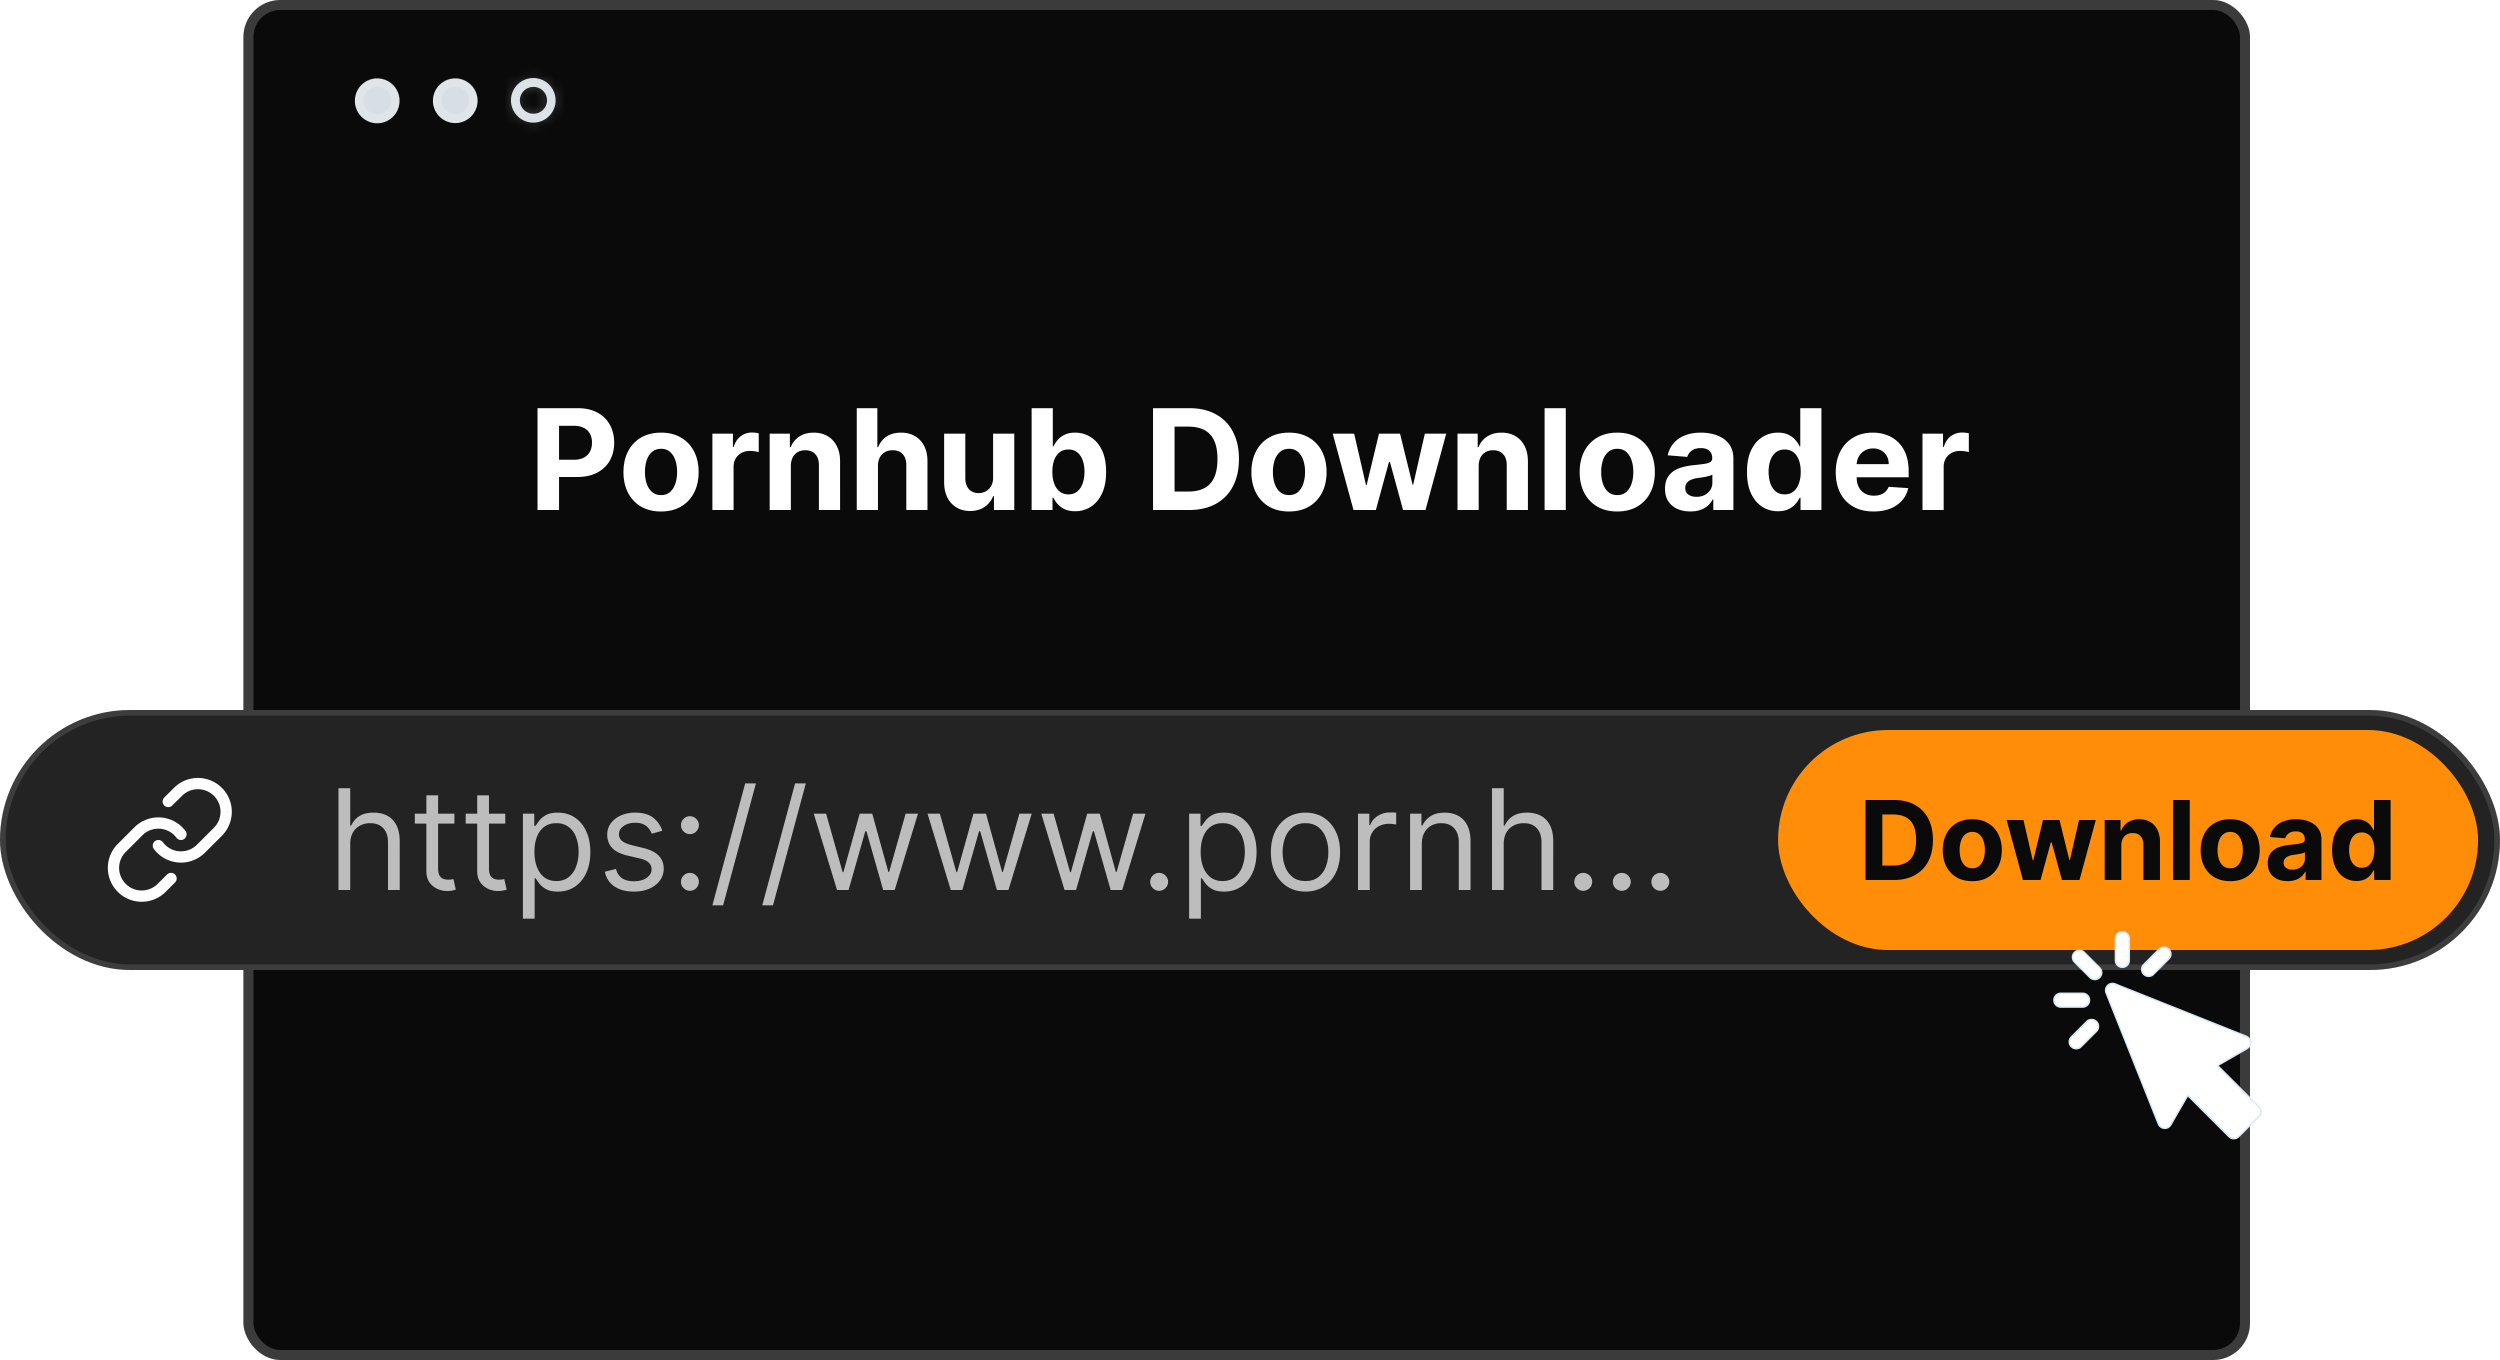 <svg xmlns="http://www.w3.org/2000/svg" width="250" height="136" fill="none">
  <g clip-path="url(#a)">
    <rect width="200.656" height="136" x="24.344" fill="#0A0A0A" rx="3.696"/>
    <rect width="199.656" height="135" x="24.844" y=".5" stroke="#fff" stroke-opacity=".2" rx="3.196"/>
    <path fill="#D8DEE5" d="M39.95 10.033a2.23 2.23 0 1 1-4.458 0 2.23 2.23 0 0 1 4.459 0Z"/>
    <path stroke="#fff" stroke-opacity=".2" stroke-width=".858" d="M39.522 10.033a1.8 1.8 0 1 1-3.601 0 1.8 1.8 0 0 1 3.601 0Z"/>
    <path fill="#D8DEE5" d="M47.754 10.033a2.23 2.23 0 1 1-4.459 0 2.23 2.23 0 0 1 4.459 0Z"/>
    <path stroke="#fff" stroke-opacity=".2" stroke-width=".858" d="M47.325 10.033a1.8 1.8 0 1 1-3.601 0 1.8 1.8 0 0 1 3.601 0Z"/>
    <mask id="b" fill="#fff">
      <path fill-rule="evenodd"
            d="M53.328 11.37a1.338 1.338 0 1 0 0-2.675 1.338 1.338 0 0 0 0 2.676Zm0 .893a2.23 2.23 0 1 0 0-4.46 2.23 2.23 0 0 0 0 4.46Z"
            clip-rule="evenodd"/>
    </mask>
    <path fill="#D8DEE5" fill-rule="evenodd"
          d="M53.328 11.37a1.338 1.338 0 1 0 0-2.675 1.338 1.338 0 0 0 0 2.676Zm0 .893a2.23 2.23 0 1 0 0-4.46 2.23 2.23 0 0 0 0 4.46Z"
          clip-rule="evenodd"/>
    <path fill="#fff" fill-opacity=".2"
          d="M53.187 10.033a.14.14 0 0 1 .14-.14v2.956a2.816 2.816 0 0 0 2.817-2.816h-2.957Zm.14.14a.14.14 0 0 1-.14-.14h2.957a2.816 2.816 0 0 0-2.816-2.816v2.957Zm.141-.14a.14.14 0 0 1-.14.14V7.218a2.816 2.816 0 0 0-2.816 2.816h2.956Zm-.14-.14a.14.14 0 0 1 .14.14h-2.956a2.816 2.816 0 0 0 2.816 2.816V9.892Zm.751.14a.751.751 0 0 1-.751.751v2.957a3.708 3.708 0 0 0 3.708-3.708h-2.957Zm-.751-.751c.415 0 .751.336.751.751h2.957a3.708 3.708 0 0 0-3.708-3.708v2.957Zm-.751.751c0-.415.336-.751.75-.751V6.325a3.708 3.708 0 0 0-3.707 3.708h2.957Zm.75.751a.751.751 0 0 1-.75-.751H49.62a3.708 3.708 0 0 0 3.708 3.708v-2.957Z"
          mask="url(#b)"/>
    <path fill="#fff"
          d="M53.752 51V40.818h4.017c.772 0 1.43.148 1.974.443.543.291.958.697 1.243 1.218.288.517.432 1.113.432 1.79 0 .676-.145 1.272-.437 1.79-.292.516-.714.919-1.268 1.207-.55.289-1.216.433-1.998.433h-2.56v-1.725h2.212c.414 0 .755-.071 1.024-.214.271-.146.474-.346.606-.602.136-.258.204-.555.204-.89 0-.338-.068-.633-.204-.885a1.361 1.361 0 0 0-.606-.591c-.272-.143-.617-.214-1.035-.214h-1.451V51h-2.153Zm12.352.15c-.772 0-1.44-.165-2.004-.493a3.369 3.369 0 0 1-1.297-1.382c-.305-.593-.457-1.281-.457-2.063 0-.79.152-1.479.457-2.069a3.328 3.328 0 0 1 1.297-1.382c.564-.331 1.232-.497 2.004-.497s1.439.166 1.999.497c.563.328.997.79 1.302 1.383.305.59.458 1.279.458 2.068 0 .782-.153 1.47-.458 2.063-.305.59-.739 1.05-1.302 1.382-.56.328-1.227.492-1.999.492Zm.01-1.642c.351 0 .645-.099.88-.298a1.85 1.85 0 0 0 .532-.825c.123-.348.184-.744.184-1.188 0-.444-.061-.84-.184-1.189a1.85 1.85 0 0 0-.532-.825c-.235-.202-.529-.303-.88-.303-.355 0-.653.101-.895.303-.238.202-.42.477-.542.825-.12.348-.179.745-.179 1.189 0 .444.06.84.18 1.188.122.348.303.623.541.825.242.2.54.298.895.298ZM71.24 51v-7.636h2.053v1.332h.08c.139-.474.372-.832.7-1.074a1.842 1.842 0 0 1 1.134-.368 3.219 3.219 0 0 1 .666.075v1.88c-.1-.03-.237-.057-.412-.08a3.707 3.707 0 0 0-.483-.035c-.311 0-.59.068-.835.204a1.501 1.501 0 0 0-.577.556c-.139.239-.208.514-.208.826V51H71.24Zm7.846-4.415V51h-2.118v-7.636h2.019v1.347h.09a2.13 2.13 0 0 1 .85-1.054c.397-.262.88-.393 1.446-.393.53 0 .993.116 1.387.348.394.232.701.564.92.994.219.428.328.938.328 1.532V51H81.89v-4.484c.003-.468-.116-.832-.358-1.094-.242-.265-.575-.398-1-.398-.284 0-.536.062-.755.184a1.281 1.281 0 0 0-.507.537 1.86 1.86 0 0 0-.184.84Zm8.71 0V51h-2.119V40.818h2.058v3.893h.09c.172-.45.45-.804.835-1.059.385-.258.867-.388 1.447-.388.53 0 .993.116 1.387.348.398.229.706.559.925.99.222.427.331.94.328 1.536V51h-2.118v-4.484c.003-.471-.116-.837-.358-1.1-.239-.26-.573-.392-1.004-.392-.289 0-.544.062-.766.184a1.304 1.304 0 0 0-.517.537 1.818 1.818 0 0 0-.189.84ZM99.31 47.75v-4.385h2.118V51h-2.033v-1.387h-.08a2.254 2.254 0 0 1-.86 1.079c-.397.272-.883.407-1.456.407-.51 0-.96-.116-1.347-.348a2.392 2.392 0 0 1-.91-.989c-.216-.428-.325-.94-.329-1.536v-4.862h2.118v4.484c.004.45.125.807.363 1.069.239.262.559.393.96.393.255 0 .494-.058.716-.174.222-.12.4-.295.537-.527.139-.232.207-.519.204-.86ZM103.163 51V40.818h2.118v3.828h.065c.093-.205.227-.414.403-.626.178-.216.41-.395.696-.537.288-.146.646-.219 1.073-.219.557 0 1.071.146 1.542.438.47.288.846.724 1.128 1.307.282.58.423 1.308.423 2.183 0 .852-.138 1.57-.413 2.157-.272.584-.643 1.026-1.114 1.328a2.858 2.858 0 0 1-1.571.447c-.411 0-.76-.068-1.049-.204a2.178 2.178 0 0 1-.701-.512 2.603 2.603 0 0 1-.417-.631h-.095V51h-2.088Zm2.073-3.818c0 .454.063.85.189 1.188.126.338.309.602.547.79.239.186.529.279.87.279.345 0 .637-.095.875-.283.239-.193.42-.458.542-.796.126-.341.189-.734.189-1.178 0-.441-.061-.829-.184-1.163a1.725 1.725 0 0 0-.542-.786c-.238-.189-.532-.283-.88-.283-.344 0-.636.09-.875.273-.235.182-.416.44-.542.776-.126.334-.189.729-.189 1.183ZM118.912 51h-3.609V40.818h3.639c1.024 0 1.906.204 2.645.612a4.12 4.12 0 0 1 1.705 1.745c.401.759.602 1.667.602 2.724 0 1.06-.201 1.972-.602 2.734a4.128 4.128 0 0 1-1.715 1.755c-.742.408-1.631.612-2.665.612Zm-1.456-1.844h1.367c.636 0 1.171-.113 1.606-.338.437-.23.765-.582.984-1.06.222-.48.333-1.1.333-1.859 0-.752-.111-1.367-.333-1.844-.219-.478-.545-.829-.979-1.054-.435-.226-.97-.338-1.606-.338h-1.372v6.493Zm11.443 1.993c-.772 0-1.44-.164-2.004-.492a3.369 3.369 0 0 1-1.297-1.382c-.305-.593-.458-1.281-.458-2.063 0-.79.153-1.479.458-2.069a3.328 3.328 0 0 1 1.297-1.382c.564-.331 1.232-.497 2.004-.497s1.438.166 1.999.497a3.32 3.32 0 0 1 1.302 1.383c.305.59.457 1.279.457 2.068 0 .782-.152 1.47-.457 2.063a3.361 3.361 0 0 1-1.302 1.382c-.561.328-1.227.492-1.999.492Zm.01-1.64c.351 0 .645-.1.88-.299a1.85 1.85 0 0 0 .532-.825 3.58 3.58 0 0 0 .184-1.188c0-.444-.062-.84-.184-1.189a1.85 1.85 0 0 0-.532-.825c-.235-.202-.529-.303-.88-.303-.355 0-.653.101-.895.303a1.866 1.866 0 0 0-.542.825 3.663 3.663 0 0 0-.179 1.189c0 .444.06.84.179 1.188.123.348.303.623.542.825.242.2.54.298.895.298ZM135.35 51l-2.079-7.636h2.143l1.183 5.13h.07l1.233-5.13h2.103l1.253 5.1h.064l1.164-5.1h2.138L142.548 51h-2.242l-1.312-4.803h-.095L137.587 51h-2.237Zm12.519-4.415V51h-2.118v-7.636h2.019v1.347h.089a2.13 2.13 0 0 1 .851-1.054c.397-.262.879-.393 1.446-.393.531 0 .993.116 1.387.348.395.232.701.564.92.994.219.428.328.938.328 1.532V51h-2.118v-4.484c.004-.468-.116-.832-.358-1.094-.242-.265-.575-.398-.999-.398-.285 0-.537.062-.756.184a1.287 1.287 0 0 0-.507.537c-.119.232-.18.512-.184.84Zm8.709-5.767V51h-2.118V40.818h2.118Zm5.147 10.331c-.772 0-1.44-.164-2.003-.492a3.365 3.365 0 0 1-1.298-1.382c-.305-.593-.457-1.281-.457-2.063 0-.79.152-1.479.457-2.069a3.324 3.324 0 0 1 1.298-1.382c.563-.331 1.231-.497 2.003-.497s1.439.166 1.999.497a3.32 3.32 0 0 1 1.302 1.383c.305.59.458 1.279.458 2.068 0 .782-.153 1.47-.458 2.063a3.361 3.361 0 0 1-1.302 1.382c-.56.328-1.227.492-1.999.492Zm.01-1.64c.351 0 .645-.1.88-.299a1.85 1.85 0 0 0 .532-.825c.123-.348.184-.744.184-1.188 0-.444-.061-.84-.184-1.189a1.85 1.85 0 0 0-.532-.825c-.235-.202-.529-.303-.88-.303-.355 0-.653.101-.895.303a1.874 1.874 0 0 0-.542.825 3.663 3.663 0 0 0-.179 1.189c0 .444.06.84.179 1.188.123.348.304.623.542.825.242.2.54.298.895.298Zm7.303 1.635c-.487 0-.921-.084-1.302-.253a2.098 2.098 0 0 1-.905-.761c-.219-.338-.328-.759-.328-1.263 0-.424.078-.78.234-1.069.155-.288.367-.52.636-.696.268-.175.573-.308.915-.397a6.98 6.98 0 0 1 1.083-.19c.445-.046.803-.089 1.074-.129.272-.043.469-.106.592-.189a.414.414 0 0 0 .184-.367v-.03c0-.315-.1-.559-.298-.731-.196-.172-.474-.259-.836-.259-.381 0-.684.085-.909.254a1.165 1.165 0 0 0-.448.626l-1.959-.159c.1-.464.295-.865.587-1.203a2.817 2.817 0 0 1 1.129-.785c.464-.186 1-.279 1.61-.279.425 0 .831.05 1.218.15.391.099.738.253 1.039.462.305.209.546.477.721.805.176.325.264.714.264 1.168V51h-2.009v-1.059h-.059c-.123.239-.287.45-.493.631-.205.18-.452.32-.74.423-.289.1-.622.15-1 .15Zm.607-1.462c.311 0 .587-.06.825-.183.239-.126.426-.295.562-.508.136-.212.204-.452.204-.72v-.81a1.132 1.132 0 0 1-.274.119c-.112.033-.24.064-.382.094-.143.026-.285.051-.428.075l-.388.054a2.624 2.624 0 0 0-.651.174c-.186.08-.33.188-.433.323a.792.792 0 0 0-.154.498c0 .288.105.508.313.66.213.15.481.224.806.224Zm8.151 1.442c-.58 0-1.106-.149-1.576-.447-.468-.302-.839-.744-1.114-1.328-.272-.586-.407-1.305-.407-2.157 0-.875.14-1.603.422-2.183.282-.583.656-1.019 1.124-1.307.47-.292.986-.438 1.546-.438.427 0 .784.073 1.069.219.288.143.52.322.696.537.179.212.315.42.407.626h.065v-3.828h2.113V51h-2.088v-1.223h-.09c-.099.212-.24.423-.422.631a2.104 2.104 0 0 1-.701.512c-.285.136-.633.204-1.044.204Zm.671-1.685c.341 0 .63-.093.865-.279.239-.188.421-.452.547-.79.129-.338.194-.734.194-1.188 0-.454-.063-.849-.189-1.183-.126-.335-.308-.594-.547-.776a1.392 1.392 0 0 0-.87-.273c-.348 0-.641.094-.88.283-.239.189-.419.45-.542.786a3.365 3.365 0 0 0-.184 1.163c0 .444.061.837.184 1.178.126.338.307.603.542.796.239.188.532.283.88.283Zm8.895 1.71c-.785 0-1.461-.159-2.028-.477a3.273 3.273 0 0 1-1.303-1.362c-.304-.59-.457-1.288-.457-2.093 0-.786.153-1.475.457-2.069a3.386 3.386 0 0 1 1.288-1.387c.557-.331 1.21-.497 1.959-.497.504 0 .973.081 1.407.244.437.159.818.4 1.143.72.328.322.584.727.766 1.214.182.484.273 1.05.273 1.7v.582h-6.448V46.41h4.455c0-.305-.067-.575-.199-.81a1.43 1.43 0 0 0-.552-.552 1.573 1.573 0 0 0-.81-.204c-.322 0-.607.075-.855.224a1.562 1.562 0 0 0-.577.591 1.67 1.67 0 0 0-.214.82v1.249c0 .377.07.704.209.98.142.274.343.486.601.635.259.15.566.224.92.224.236 0 .451-.033.647-.1.195-.066.362-.165.502-.298a1.3 1.3 0 0 0 .318-.487l1.959.13c-.1.47-.304.881-.612 1.232a3.07 3.07 0 0 1-1.183.816c-.481.192-1.036.288-1.666.288Zm4.887-.149v-7.636h2.054v1.332h.079c.139-.474.373-.832.701-1.074a1.843 1.843 0 0 1 1.134-.368 3.223 3.223 0 0 1 .666.075v1.88a2.758 2.758 0 0 0-.413-.08 3.693 3.693 0 0 0-.482-.035c-.311 0-.59.068-.835.204a1.505 1.505 0 0 0-.577.556 1.61 1.61 0 0 0-.209.826V51h-2.118Z"/>
    <rect width="250" height="26" y="71" fill="#232323" rx="13"/>
    <rect width="249.435" height="25.436" x=".282" y="71.282" stroke="#fff" stroke-opacity=".12" stroke-width=".565" rx="12.718"/>
    <g stroke="#fff" stroke-linecap="round" stroke-linejoin="round" stroke-width="1.129" clip-path="url(#c)">
      <path d="M15.839 84.564a2.821 2.821 0 0 0 4.256.305l1.694-1.693a2.822 2.822 0 0 0-3.991-3.991l-.971.965"/>
      <path d="M18.097 83.435a2.824 2.824 0 0 0-4.257-.305l-1.693 1.694a2.822 2.822 0 0 0 3.99 3.991l.966-.965"/>
    </g>
    <path fill="#fff"
          d="M35.021 84.406V89h-1.173V78.818h1.173v3.739h.1c.179-.395.447-.708.805-.94.361-.235.842-.353 1.442-.353.52 0 .976.105 1.367.313.391.206.694.522.91.95.219.424.328.965.328 1.62V89H38.8v-4.773c0-.606-.158-1.075-.473-1.407-.311-.334-.744-.502-1.297-.502-.385 0-.73.081-1.034.244-.302.162-.54.4-.716.71-.172.312-.259.69-.259 1.134Zm10.42-3.042v.994h-3.958v-.994h3.958Zm-2.804-1.83h1.173v7.278c0 .332.048.58.144.746.1.163.225.272.378.328.156.053.32.08.492.08.13 0 .235-.007.318-.02l.2-.04.238 1.054c-.08.03-.19.06-.333.09-.143.033-.324.05-.542.05-.332 0-.657-.072-.975-.214a1.937 1.937 0 0 1-.785-.652c-.206-.291-.308-.66-.308-1.103v-7.597Zm7.89 1.83v.994h-3.958v-.994h3.957Zm-2.805-1.83h1.174v7.278c0 .332.048.58.144.746.1.163.225.272.378.328.156.053.32.08.492.08.13 0 .235-.007.318-.02l.199-.04.239 1.054c-.08.03-.19.06-.333.09a2.45 2.45 0 0 1-.542.05c-.332 0-.657-.072-.975-.214a1.937 1.937 0 0 1-.785-.652c-.206-.291-.309-.66-.309-1.103v-7.597Zm4.57 12.33v-10.5h1.133v1.213h.14c.085-.133.205-.302.357-.507.156-.21.378-.395.666-.557.292-.166.686-.249 1.184-.249.642 0 1.21.161 1.7.482.49.322.873.778 1.148 1.368.275.59.413 1.286.413 2.088 0 .808-.138 1.51-.413 2.103-.275.59-.656 1.047-1.143 1.372-.487.321-1.05.482-1.686.482-.49 0-.883-.081-1.178-.244a2.184 2.184 0 0 1-.681-.561 7.527 7.527 0 0 1-.368-.527h-.1v4.037h-1.173Zm1.153-6.682c0 .576.084 1.085.253 1.526.17.438.416.78.741 1.03.325.245.723.367 1.193.367.49 0 .9-.13 1.228-.388a2.37 2.37 0 0 0 .746-1.054c.17-.444.254-.938.254-1.481 0-.537-.083-1.021-.249-1.452a2.243 2.243 0 0 0-.74-1.029c-.329-.255-.742-.383-1.239-.383-.477 0-.878.121-1.203.363-.325.239-.57.573-.736 1.004-.165.428-.248.927-.248 1.497Zm12.787-2.108-1.054.298a1.957 1.957 0 0 0-.294-.512 1.423 1.423 0 0 0-.517-.418c-.218-.109-.498-.164-.84-.164-.467 0-.857.108-1.168.324-.308.212-.462.482-.462.81 0 .292.106.522.318.691.212.169.543.31.994.423l1.133.278c.683.166 1.192.42 1.527.76.335.339.502.775.502 1.308 0 .438-.126.829-.378 1.174-.248.344-.596.616-1.044.815-.447.199-.968.298-1.561.298-.779 0-1.423-.169-1.934-.507-.51-.338-.834-.832-.97-1.481l1.114-.279c.106.411.307.72.602.925.298.205.688.308 1.168.308.547 0 .981-.116 1.303-.348.325-.235.487-.517.487-.845a.888.888 0 0 0-.279-.666c-.185-.183-.47-.319-.855-.408l-1.272-.298c-.7-.166-1.213-.423-1.542-.77-.324-.352-.487-.791-.487-1.318 0-.431.121-.812.363-1.144a2.47 2.47 0 0 1 1-.78 3.51 3.51 0 0 1 1.441-.284c.756 0 1.35.166 1.78.497.434.332.742.77.925 1.313Zm2.76 6.005a.861.861 0 0 1-.631-.263.862.862 0 0 1-.264-.631c0-.246.088-.456.264-.632a.861.861 0 0 1 .631-.263c.245 0 .456.088.632.263a.861.861 0 0 1 .263.632.928.928 0 0 1-.447.775.853.853 0 0 1-.448.12Zm0-5.667a.861.861 0 0 1-.631-.264.861.861 0 0 1-.264-.631c0-.245.088-.456.264-.631a.861.861 0 0 1 .631-.264c.245 0 .456.088.632.264a.861.861 0 0 1 .263.631.928.928 0 0 1-.447.776.853.853 0 0 1-.448.119Zm6.6-5.071-3.281 12.19h-1.074l3.281-12.19h1.074Zm4.99 0-3.281 12.19h-1.074l3.281-12.19h1.074ZM83.703 89l-2.327-7.636h1.233l1.651 5.846h.08l1.63-5.846h1.253l1.61 5.826h.08l1.65-5.826h1.234L89.47 89h-1.153l-1.67-5.867h-.12L84.857 89h-1.154Zm11.375 0-2.327-7.636h1.233l1.651 5.846h.08l1.63-5.846h1.253l1.611 5.826h.079l1.651-5.826h1.233L100.845 89h-1.153l-1.67-5.867h-.12L96.232 89h-1.154Zm11.375 0-2.327-7.636h1.233l1.651 5.846h.08l1.63-5.846h1.253l1.611 5.826h.079l1.651-5.826h1.233L112.22 89h-1.153l-1.671-5.867h-.119L107.607 89h-1.154Zm9.461.08a.86.86 0 0 1-.631-.264.86.86 0 0 1-.264-.631.86.86 0 0 1 .264-.632.86.86 0 0 1 .631-.263.86.86 0 0 1 .631.263.86.86 0 0 1 .264.632.842.842 0 0 1-.124.447.939.939 0 0 1-.323.328.855.855 0 0 1-.448.12Zm3 2.784v-10.5h1.134v1.213h.139c.086-.133.206-.302.358-.507.156-.21.378-.395.666-.557.292-.166.686-.249 1.184-.249.643 0 1.209.161 1.7.482.49.322.873.778 1.148 1.368.275.59.413 1.286.413 2.088 0 .808-.138 1.51-.413 2.103-.275.59-.656 1.047-1.143 1.372-.487.321-1.049.482-1.686.482-.49 0-.883-.081-1.178-.244a2.182 2.182 0 0 1-.681-.561 7.5 7.5 0 0 1-.368-.527h-.099v4.037h-1.174Zm1.154-6.682c0 .576.084 1.085.253 1.526.169.438.416.78.741 1.03.325.245.723.367 1.193.367.491 0 .9-.13 1.228-.388a2.37 2.37 0 0 0 .746-1.054c.169-.444.254-.938.254-1.481 0-.537-.083-1.021-.249-1.452a2.237 2.237 0 0 0-.741-1.029c-.328-.255-.74-.383-1.238-.383-.477 0-.878.121-1.203.363-.325.239-.57.573-.736 1.004-.165.428-.248.927-.248 1.497Zm10.48 3.977c-.689 0-1.294-.164-1.815-.492a3.346 3.346 0 0 1-1.213-1.377c-.288-.59-.432-1.28-.432-2.068 0-.796.144-1.49.432-2.084a3.34 3.34 0 0 1 1.213-1.382c.521-.328 1.126-.492 1.815-.492.689 0 1.293.164 1.81.492.52.329.924.79 1.213 1.382.291.594.437 1.288.437 2.084 0 .788-.146 1.478-.437 2.068a3.305 3.305 0 0 1-1.213 1.377c-.517.328-1.121.492-1.81.492Zm0-1.054c.524 0 .955-.134 1.293-.403a2.37 2.37 0 0 0 .75-1.058c.163-.438.244-.912.244-1.422 0-.51-.081-.986-.244-1.427a2.4 2.4 0 0 0-.75-1.07c-.338-.27-.769-.407-1.293-.407-.524 0-.955.136-1.293.408a2.4 2.4 0 0 0-.75 1.069c-.163.44-.244.916-.244 1.427 0 .51.081.984.244 1.422.162.437.412.79.75 1.058.338.269.769.403 1.293.403Zm5.251.895v-7.636h1.134v1.153h.079c.139-.378.391-.684.756-.92a2.227 2.227 0 0 1 1.233-.353c.086 0 .194.002.323.005.129.004.227.009.293.015v1.193a3.404 3.404 0 0 0-.273-.044 2.694 2.694 0 0 0-.443-.035c-.371 0-.702.078-.994.234a1.712 1.712 0 0 0-.934 1.556V89h-1.174Zm6.382-4.594V89h-1.173v-7.636h1.134v1.193h.099c.179-.388.451-.7.815-.935.365-.239.836-.358 1.412-.358.517 0 .97.106 1.358.318.387.21.689.527.904.955.216.424.324.961.324 1.61V89h-1.174v-4.773c0-.6-.155-1.067-.467-1.402-.312-.338-.739-.507-1.283-.507-.374 0-.709.081-1.004.244a1.74 1.74 0 0 0-.691.71c-.169.312-.254.69-.254 1.134Zm8.19 0V89h-1.173V78.818h1.173v3.739h.099a2.16 2.16 0 0 1 .806-.94c.361-.235.842-.353 1.442-.353.52 0 .976.105 1.367.313.391.206.694.522.91.95.218.424.328.965.328 1.62V89h-1.174v-4.773c0-.606-.157-1.075-.472-1.407-.312-.334-.744-.502-1.298-.502-.384 0-.729.081-1.034.244-.301.162-.54.4-.716.71-.172.312-.258.69-.258 1.134Zm7.953 4.673a.862.862 0 0 1-.631-.263.86.86 0 0 1-.264-.631.86.86 0 0 1 .264-.632.861.861 0 0 1 .631-.263c.246 0 .456.088.632.263a.863.863 0 0 1 .263.632.93.93 0 0 1-.447.775.855.855 0 0 1-.448.12Zm3.856 0a.862.862 0 0 1-.632-.263.864.864 0 0 1-.263-.631c0-.246.088-.456.263-.632a.862.862 0 0 1 .632-.263c.245 0 .455.088.631.263a.86.86 0 0 1 .264.632.842.842 0 0 1-.125.447.922.922 0 0 1-.323.328.851.851 0 0 1-.447.12Zm3.855 0a.86.86 0 0 1-.631-.263.86.86 0 0 1-.264-.631.86.86 0 0 1 .264-.632.86.86 0 0 1 .631-.263c.245 0 .456.088.632.263a.863.863 0 0 1 .263.632.93.93 0 0 1-.447.775.855.855 0 0 1-.448.12Z"
          opacity=".7"/>
    <rect width="70" height="22" x="177.806" y="73" fill="#FF8D07" rx="11"/>
    <path fill="#0A0A0A"
          d="M189.38 88h-2.836v-8h2.86c.804 0 1.497.16 2.078.48.58.318 1.027.775 1.34 1.372.315.596.472 1.31.472 2.14 0 .834-.157 1.55-.472 2.149a3.251 3.251 0 0 1-1.348 1.378c-.583.32-1.281.481-2.094.481Zm-1.144-1.45h1.074c.5 0 .92-.088 1.262-.265.343-.18.601-.457.773-.832.175-.377.262-.865.262-1.46 0-.592-.087-1.075-.262-1.45a1.695 1.695 0 0 0-.769-.828c-.342-.177-.762-.266-1.262-.266h-1.078v5.102Zm8.991 1.567c-.607 0-1.132-.129-1.574-.386a2.65 2.65 0 0 1-1.02-1.087c-.239-.466-.359-1.006-.359-1.62 0-.62.12-1.162.359-1.626a2.62 2.62 0 0 1 1.02-1.085c.442-.26.967-.391 1.574-.391.607 0 1.13.13 1.57.39.443.258.784.62 1.024 1.086.239.464.359 1.006.359 1.625 0 .615-.12 1.155-.359 1.621a2.64 2.64 0 0 1-1.024 1.087c-.44.257-.963.386-1.57.386Zm.008-1.289c.276 0 .506-.078.691-.234.185-.16.324-.375.418-.649.096-.273.145-.584.145-.933 0-.35-.049-.66-.145-.934a1.455 1.455 0 0 0-.418-.648 1.023 1.023 0 0 0-.691-.239c-.279 0-.513.08-.703.239-.188.158-.33.375-.426.648a2.865 2.865 0 0 0-.141.934c0 .349.047.66.141.933.096.274.238.49.426.649.19.156.424.234.703.234Zm5.06 1.172-1.633-6h1.684l.93 4.031h.054l.969-4.031h1.652l.985 4.008h.051l.914-4.008h1.679l-1.629 6h-1.761l-1.031-3.773h-.075L204.053 88h-1.758Zm9.837-3.469V88h-1.664v-6h1.586v1.059h.07c.133-.35.356-.625.668-.828.313-.206.692-.31 1.137-.31.417 0 .78.092 1.09.274.31.183.551.443.723.782.171.335.257.736.257 1.203V88h-1.664v-3.523c.003-.368-.091-.654-.281-.86-.19-.208-.452-.312-.785-.312-.224 0-.422.048-.594.144a1.006 1.006 0 0 0-.398.422 1.464 1.464 0 0 0-.145.66ZM218.975 80v8h-1.664v-8h1.664Zm4.044 8.117c-.607 0-1.132-.129-1.574-.386a2.65 2.65 0 0 1-1.02-1.087c-.239-.466-.359-1.006-.359-1.62 0-.62.12-1.162.359-1.626a2.62 2.62 0 0 1 1.02-1.085c.442-.26.967-.391 1.574-.391.607 0 1.13.13 1.57.39.443.258.784.62 1.024 1.086.239.464.359 1.006.359 1.625 0 .615-.12 1.155-.359 1.621a2.64 2.64 0 0 1-1.024 1.087c-.44.257-.963.386-1.57.386Zm.008-1.289c.276 0 .506-.078.691-.234.185-.16.324-.375.418-.649.096-.273.145-.584.145-.933 0-.35-.049-.66-.145-.934a1.455 1.455 0 0 0-.418-.648 1.023 1.023 0 0 0-.691-.239c-.279 0-.513.08-.703.239-.188.158-.33.375-.426.648a2.865 2.865 0 0 0-.141.934c0 .349.047.66.141.933.096.274.238.49.426.649.19.156.424.234.703.234Zm5.738 1.285c-.383 0-.724-.066-1.023-.199a1.643 1.643 0 0 1-.711-.598c-.172-.265-.258-.596-.258-.992 0-.333.061-.613.183-.84a1.49 1.49 0 0 1 .5-.546 2.43 2.43 0 0 1 .719-.313c.271-.07.555-.12.852-.148.349-.037.63-.07.843-.102.214-.034.369-.083.465-.148a.325.325 0 0 0 .145-.29v-.023c0-.247-.078-.439-.235-.574-.153-.136-.372-.203-.656-.203-.299 0-.538.066-.715.199a.915.915 0 0 0-.351.492l-1.539-.125c.078-.365.231-.68.461-.945a2.21 2.21 0 0 1 .886-.617 3.396 3.396 0 0 1 1.266-.22c.333 0 .652.04.957.118.307.078.579.2.816.363.24.164.429.375.567.633.138.255.207.561.207.918V88h-1.578v-.832h-.047a1.68 1.68 0 0 1-.387.496 1.78 1.78 0 0 1-.582.332 2.403 2.403 0 0 1-.785.117Zm.477-1.148a1.4 1.4 0 0 0 .648-.145c.187-.099.335-.231.441-.398.107-.167.161-.356.161-.566v-.637a.913.913 0 0 1-.215.094 3.98 3.98 0 0 1-.301.074c-.112.02-.224.04-.336.058l-.305.043a2.044 2.044 0 0 0-.511.137.813.813 0 0 0-.34.254.617.617 0 0 0-.121.39c0 .227.082.4.246.52.166.117.377.176.633.176Zm6.404 1.133c-.456 0-.869-.117-1.238-.352-.368-.237-.659-.584-.875-1.043-.214-.46-.321-1.026-.321-1.695 0-.688.111-1.26.332-1.715.222-.458.516-.8.883-1.027.37-.23.775-.344 1.215-.344.336 0 .616.057.84.172.226.112.409.252.547.422.14.166.247.33.32.492h.051V80h1.66v8h-1.641v-.96h-.07a2.15 2.15 0 0 1-.332.495 1.652 1.652 0 0 1-.551.403c-.224.106-.497.16-.82.16Zm.527-1.325c.268 0 .495-.072.68-.218.187-.149.331-.356.43-.621a2.62 2.62 0 0 0 .152-.934c0-.357-.05-.667-.149-.93a1.338 1.338 0 0 0-.429-.61 1.096 1.096 0 0 0-.684-.214c-.273 0-.504.074-.691.223-.188.148-.33.354-.426.617a2.66 2.66 0 0 0-.145.914c0 .349.049.658.145.926.099.265.241.474.426.625.187.148.418.222.691.222Z"/>
    <g filter="url(#d)">
      <path fill="#fff" fill-rule="evenodd"
            d="M204.843 91.56c.383 0 .692-.31.692-.693v-2.175a.692.692 0 1 0-1.384 0v2.175c0 .382.31.692.692.692Zm-4.784-1.5a.693.693 0 0 1 .979 0l1.538 1.537a.693.693 0 0 1-.979.979l-1.538-1.538a.693.693 0 0 1 0-.979Zm14.313 11.325 4.119 4.119c.27.27.27.709 0 .979l-2.01 2.01a.688.688 0 0 1-.978 0l-4.119-4.119-1.697 2.938a.69.69 0 0 1-1.242-.089l-5.226-13.104a.692.692 0 0 1 .899-.9l13.103 5.227a.692.692 0 0 1 .09 1.242l-2.939 1.697Zm-12.813-6.541a.692.692 0 0 0-.692-.692h-2.175a.692.692 0 0 0 0 1.384h2.175c.382 0 .692-.31.692-.692Zm-1.818 3.674 1.538-1.538a.691.691 0 1 1 .978.979l-1.538 1.538a.69.69 0 0 1-.978 0 .69.69 0 0 1 0-.98Zm8.217-6.26a.69.69 0 0 1-.979 0 .693.693 0 0 1 0-.98l1.538-1.537a.693.693 0 0 1 .979.978l-1.538 1.538Z"
            clip-rule="evenodd"/>
      <path fill="#D9E7F7"
            d="m201.038 90.06.052-.053-.052.052Zm-.979 0-.052-.053.052.052Zm2.517 1.537-.053.052.053-.052Zm-.979.979.052-.052-.052.052Zm-1.538-1.538-.052.052.052-.052Zm18.432 14.466-.052.052.052-.052Zm-4.119-4.119-.037-.064-.083.049.068.068.052-.053Zm4.119 5.098.052.052-.052-.052Zm-2.01 2.01-.052-.052.052.052Zm-.978 0 .052-.052-.052.052Zm-4.119-4.119.053-.052-.069-.068-.048.083.064.037Zm-1.697 2.938-.064-.037.064.037Zm-.649.345.005-.074-.005.074Zm-.593-.434-.069.027.069-.027Zm-5.226-13.104.069-.028-.069.028Zm.154-.746-.053-.052.053.052Zm.745-.154-.027.07.027-.07Zm13.103 5.227-.027.069.027-.069Zm.434.593-.074.005.074-.005Zm-.344.65-.037-.065.037.064Zm-16.444-4.153v.074-.074Zm.412 1.444-.053-.053.053.053Zm-1.538 1.538-.053-.052.053.052Zm2.516-1.538.053-.052-.053.052Zm0 .979.053.052-.053-.052Zm-1.538 1.538-.052-.053.052.053Zm-.978 0-.053.052.053-.052Zm8.217-7.24.052.052-.052-.052Zm-.979 0-.052.053.052-.053Zm0-.979.053.053-.053-.053Zm1.538-1.537-.052-.053.052.053Zm.979 0 .052-.053-.052.053Zm0 .978-.052-.052h-.001l.053.052Zm-4.034.148a.619.619 0 0 1-.619.618v.148a.766.766 0 0 0 .766-.766h-.147Zm0-2.175v2.175h.147v-2.175h-.147Zm-.619-.618c.342 0 .619.277.619.618h.147a.766.766 0 0 0-.766-.766v.148Zm-.618.618c0-.341.277-.618.618-.618v-.148a.766.766 0 0 0-.766.766h.148Zm0 2.175v-2.175h-.148v2.175h.148Zm.618.618a.618.618 0 0 1-.618-.618h-.148c0 .423.343.766.766.766v-.148Zm-3.753-1.478a.766.766 0 0 0-1.083 0l.104.104a.62.62 0 0 1 .875 0l.104-.104Zm1.538 1.538-1.538-1.538-.104.104 1.537 1.538.105-.104Zm0 1.083a.766.766 0 0 0 0-1.083l-.105.104a.617.617 0 0 1 0 .874l.105.105Zm-.542.224a.765.765 0 0 0 .542-.224l-.105-.105a.614.614 0 0 1-.437.182v.147Zm-.541-.224c.149.15.345.224.541.224v-.147a.617.617 0 0 1-.437-.181l-.104.104Zm-1.538-1.538 1.538 1.538.104-.105-1.538-1.537-.104.104Zm0-1.083a.766.766 0 0 0 0 1.083l.104-.104a.619.619 0 0 1 0-.875l-.104-.104Zm18.536 15.445-4.118-4.119-.105.105 4.119 4.118.104-.104Zm0 1.083a.766.766 0 0 0 0-1.083l-.104.104a.62.62 0 0 1 0 .875l.104.104Zm-2.009 2.01 2.009-2.01-.104-.104-2.01 2.01.105.104Zm-.542.225a.767.767 0 0 0 .542-.225l-.105-.104a.618.618 0 0 1-.437.181v.148Zm-.542-.225a.767.767 0 0 0 .542.225v-.148a.618.618 0 0 1-.437-.181l-.105.104Zm-4.118-4.119 4.118 4.119.105-.104-4.118-4.119-.105.104Zm-1.581 2.923 1.697-2.938-.128-.074-1.697 2.938.128.074Zm-.718.381a.762.762 0 0 0 .718-.381l-.128-.074a.616.616 0 0 1-.58.308l-.01.147Zm-.657-.48a.766.766 0 0 0 .657.48l.01-.147a.617.617 0 0 1-.529-.388l-.138.055Zm-5.225-13.104 5.225 13.104.138-.055-5.226-13.104-.137.055Zm.169-.825a.766.766 0 0 0-.169.825l.137-.055a.617.617 0 0 1 .137-.666l-.105-.104Zm.826-.17a.767.767 0 0 0-.826.17l.105.104a.618.618 0 0 1 .666-.137l.055-.137Zm13.102 5.227-13.102-5.227-.055.137 13.103 5.227.054-.138Zm.48.656a.765.765 0 0 0-.48-.657l-.054.138c.219.088.37.293.387.53l.147-.011Zm-.38.718a.764.764 0 0 0 .38-.718l-.147.01a.618.618 0 0 1-.307.58l.074.128Zm-2.939 1.697 2.939-1.697-.074-.128-2.939 1.697.074.128Zm-13.542-7.223c.341 0 .618.277.618.618h.148a.766.766 0 0 0-.766-.766v.148Zm-2.175 0h2.175v-.148h-2.175v.148Zm-.618.618c0-.341.277-.618.618-.618v-.148a.766.766 0 0 0-.766.766h.148Zm.618.618a.618.618 0 0 1-.618-.618h-.148c0 .423.343.766.766.766v-.148Zm2.175 0h-2.175v.148h2.175v-.148Zm.618-.618a.618.618 0 0 1-.618.618v.148a.766.766 0 0 0 .766-.766h-.148Zm-.259 2.084-1.538 1.538.105.104 1.538-1.538-.105-.104Zm1.084 0a.767.767 0 0 0-1.084 0l.105.104a.618.618 0 0 1 .874 0l.105-.104Zm0 1.083a.766.766 0 0 0 0-1.083l-.105.104a.619.619 0 0 1 0 .874l.105.105Zm-1.538 1.538 1.538-1.538-.105-.105-1.538 1.538.105.105Zm-.542.224a.765.765 0 0 0 .542-.224l-.105-.105a.617.617 0 0 1-.437.181v.148Zm-.542-.224c.15.15.346.224.542.224v-.148a.617.617 0 0 1-.437-.18l-.105.104Zm0-1.084a.766.766 0 0 0 0 1.084l.105-.105a.617.617 0 0 1 0-.874l-.105-.104Zm7.781-5.931a.761.761 0 0 0 .541-.225l-.104-.104a.617.617 0 0 1-.437.181v.148Zm-.542-.224c.15.15.346.224.542.224v-.148a.614.614 0 0 1-.437-.181l-.105.105Zm0-1.084a.766.766 0 0 0 0 1.084l.105-.105a.617.617 0 0 1 0-.874l-.105-.105Zm1.538-1.538-1.538 1.538.105.105 1.537-1.538-.104-.105Zm1.083 0a.766.766 0 0 0-1.083 0l.104.105a.62.62 0 0 1 .875 0l.104-.105Zm0 1.084a.766.766 0 0 0 0-1.084l-.104.105a.619.619 0 0 1 0 .874l.104.105Zm-1.538 1.537 1.538-1.537-.105-.105-1.537 1.538.104.105Z"/>
    </g>
  </g>
  <defs>
    <clipPath id="a">
      <path fill="#fff" d="M0 0h250v136H0z"/>
    </clipPath>
    <clipPath id="c">
      <path fill="#fff" d="M10.194 77.226h13.548v13.548H10.193z"/>
    </clipPath>
    <filter id="d" width="79.972" height="79.974" x="172.057" y="59.839" color-interpolation-filters="sRGB" filterUnits="userSpaceOnUse">
      <feFlood flood-opacity="0" result="BackgroundImageFix"/>
      <feColorMatrix in="SourceAlpha" result="hardAlpha" values="0 0 0 0 0 0 0 0 0 0 0 0 0 0 0 0 0 0 127 0"/>
      <feOffset dx="3.696" dy="1.478"/>
      <feGaussianBlur stdDeviation="14.783"/>
      <feColorMatrix values="0 0 0 0 0 0 0 0 0 0.461 0 0 0 0 1 0 0 0 0.66 0"/>
      <feBlend in2="BackgroundImageFix" result="effect1_dropShadow_57_619"/>
      <feColorMatrix in="SourceAlpha" result="hardAlpha" values="0 0 0 0 0 0 0 0 0 0 0 0 0 0 0 0 0 0 127 0"/>
      <feOffset dx="3.696" dy="3.696"/>
      <feGaussianBlur stdDeviation="3.696"/>
      <feColorMatrix values="0 0 0 0 0.383 0 0 0 0 0.361 0 0 0 0 0.361 0 0 0 0.08 0"/>
      <feBlend in2="effect1_dropShadow_57_619" result="effect2_dropShadow_57_619"/>
      <feBlend in="SourceGraphic" in2="effect2_dropShadow_57_619" result="shape"/>
    </filter>
  </defs>
</svg>
